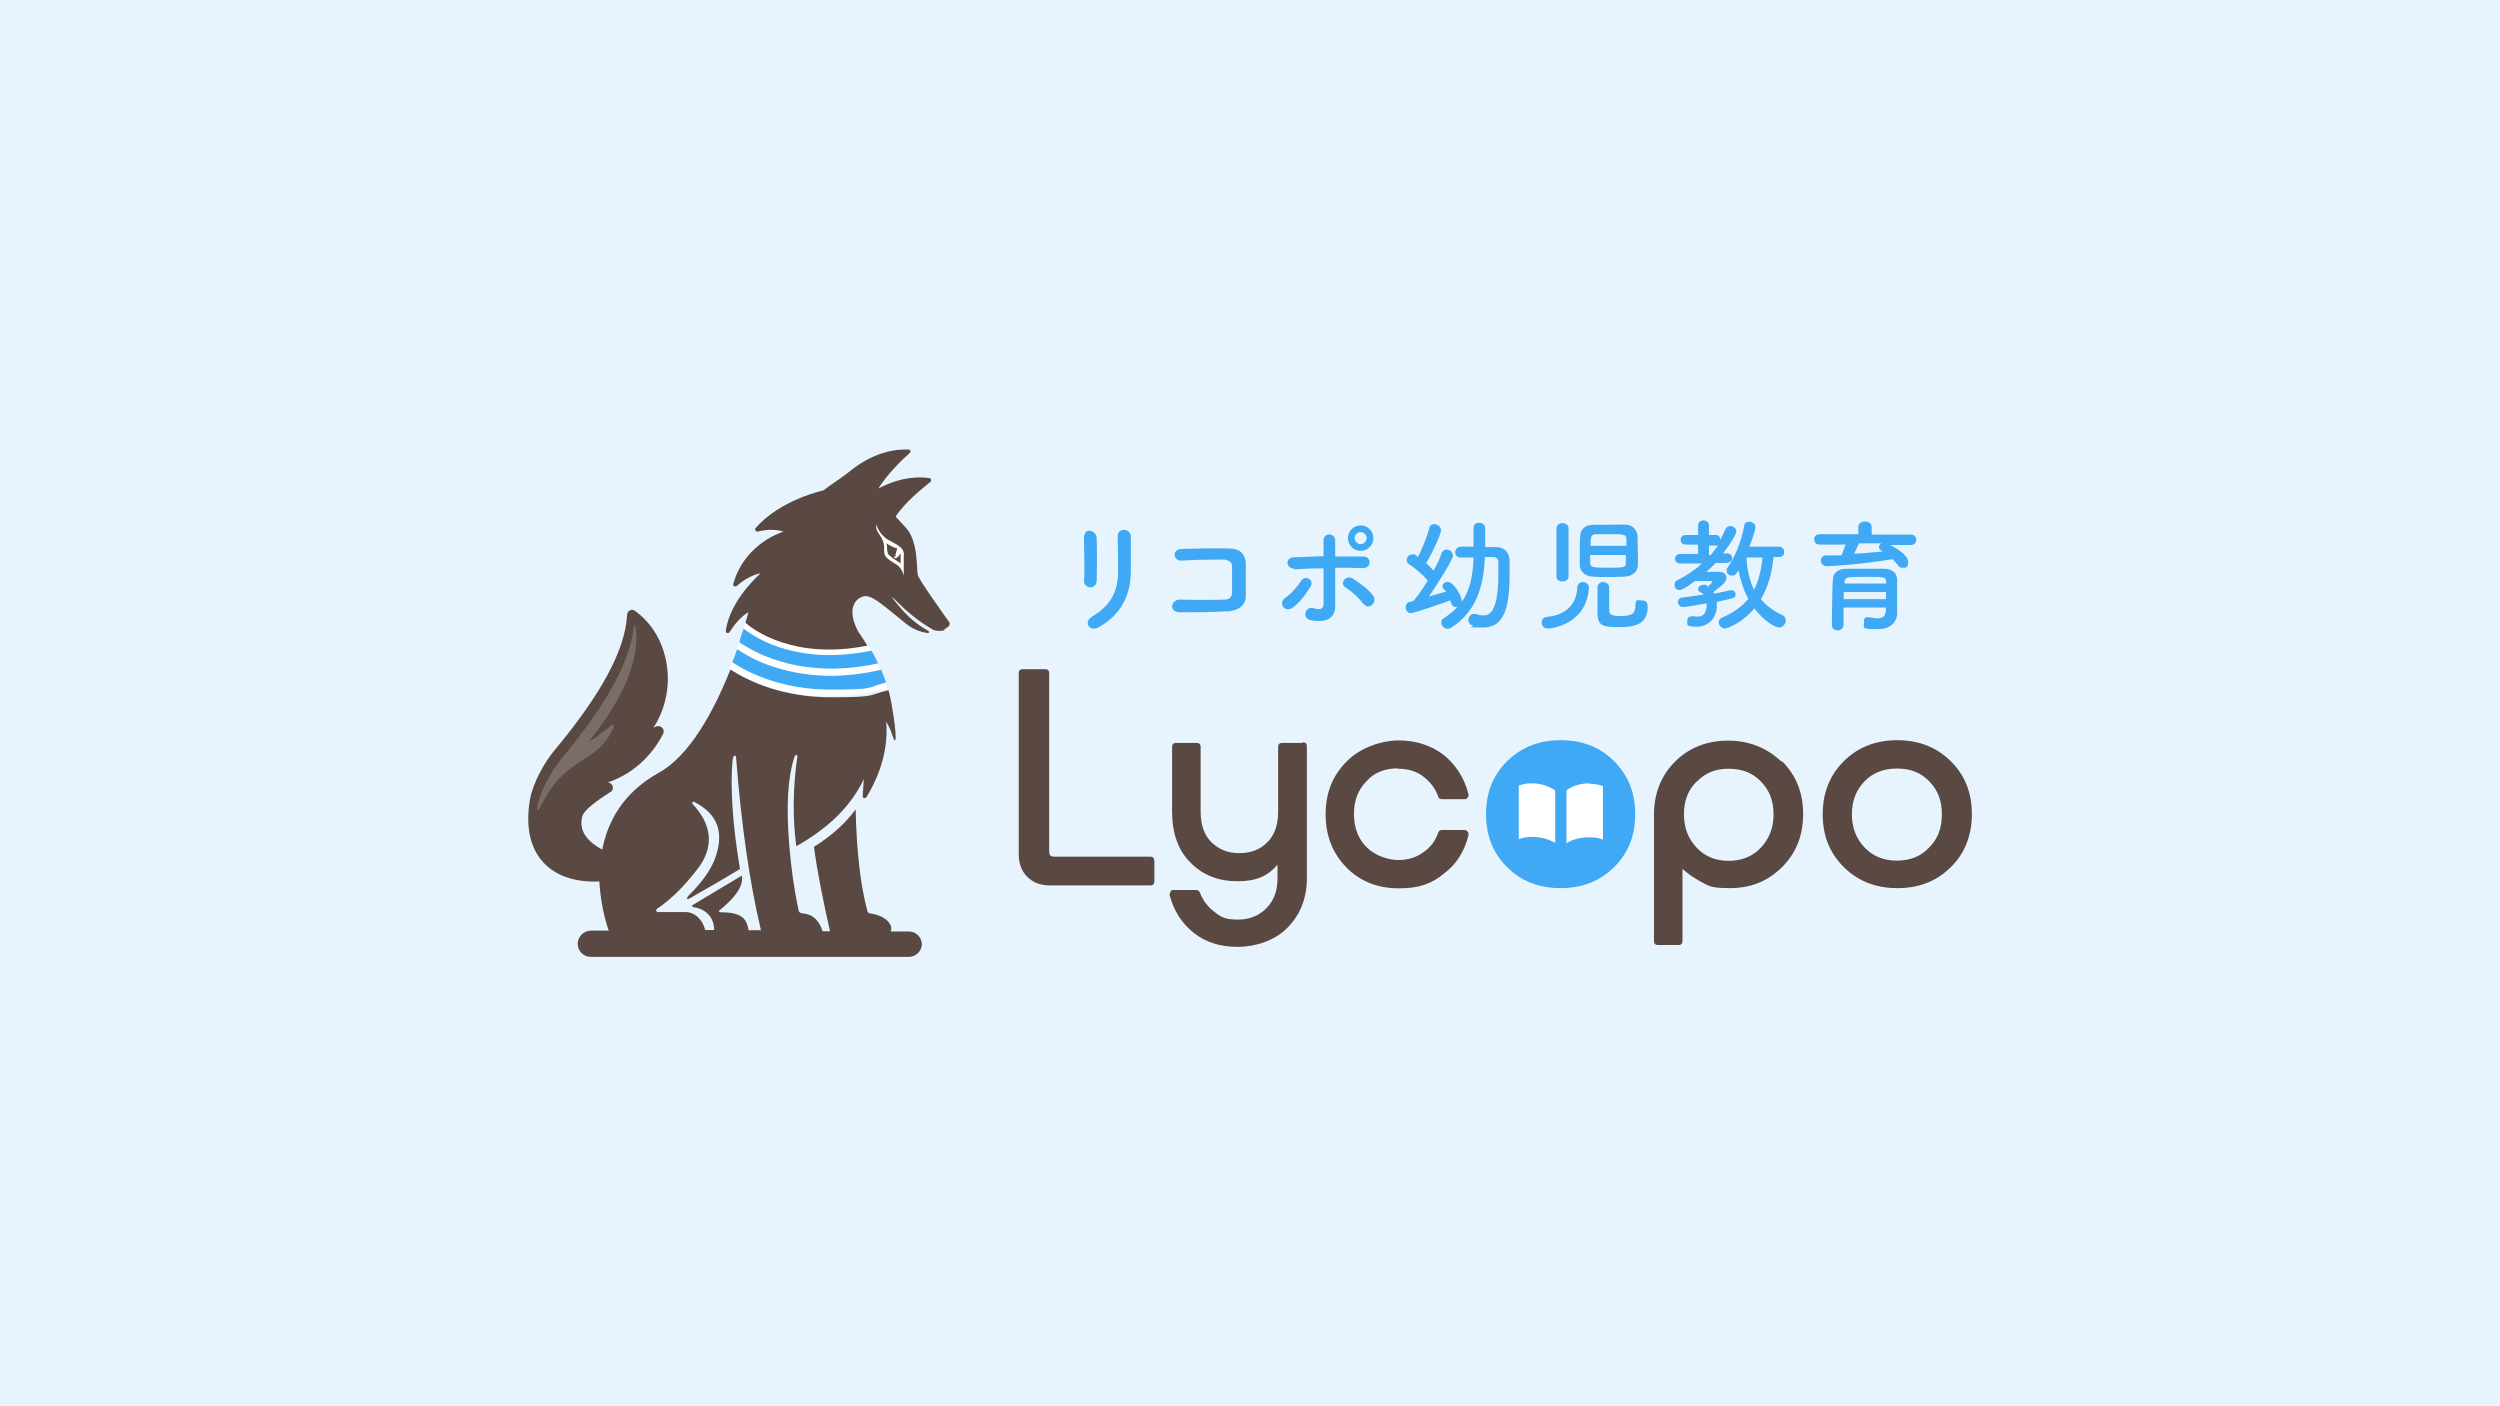 <?xml version="1.0" encoding="UTF-8"?>
<svg xmlns="http://www.w3.org/2000/svg" version="1.1" viewBox="0 0 1200 675">
  <defs>
    <style>
      .cls-1, .cls-2 {
        fill: #fff;
      }

      .cls-3 {
        fill: #e7f4fd;
      }

      .cls-4 {
        fill: #3fa9f5;
      }

      .cls-5 {
        fill: #594942;
      }

      .cls-6, .cls-2 {
        isolation: isolate;
      }

      .cls-2 {
        opacity: .2;
      }
    </style>
  </defs>
  <!-- Generator: Adobe Illustrator 28.7.9, SVG Export Plug-In . SVG Version: 1.2.0 Build 218)  -->
  <g>
    <g id="_レイヤー_1" data-name="レイヤー_1">
      <rect class="cls-3" width="1200" height="675"/>
      <g id="_レイヤー_1-2">
        <path class="cls-1" d="M398.3,334.1c8.3,0,17.6-1.1,27.7-3.4-2.9-9.2-6.5-16.2-9.7-21.2-34.9,7-54.5-7.4-58.5-11-2,6.5-4.5,14.4-7.7,22.5,9.2,5.9,25.4,13.3,48.2,13.3h0v-.2h0Z"/>
        <path class="cls-5" d="M453.5,302.4c-1.6.7-4.1.5-5.4,0-4.1-2.3-10.4-6.5-16.7-12.8-6.3-6.3-1.8-.9.5,1.8,2.7,3.2,7,7.7,13.5,11.3.9.5.7,1.4-.5,1.1-3.2-.5-6.8-1.8-10.1-4.5-10.6-8.6-15.1-12.6-18.5-13.1-3.2-.7-11.3,3.6-4.5,16.7.7,1.1,2.5,3.6,4.5,7-34.9,7-54.5-7.4-58.5-11,.5-1.8,1.1-3.4,1.4-5-3.6,2-7,6.3-9,9.5-.5.9-2,.5-1.8-.7,2-14.9,16.7-27.5,16.7-27.5-.7,0-5.9,1.1-11.5,6.1-.7.5-2,0-1.6-1.1,5.6-19.8,24.1-25,24.1-25,0,0-5.2-2-12.4,0-.9,0-1.6-.9-1.1-1.6,11.7-13.7,32.6-18.2,32.6-18.2h0c3.8-2.9,7.9-5.4,12.2-8.8,13.1-10.8,24.5-11,28.8-10.8.9,0,1.1,1.1.5,1.6-3.4,2.9-11,10.4-15.1,17.1,11.5-6.1,20.7-5.6,24.5-5,.9,0,1.1,1.1.5,1.8-3.6,2.9-12.6,10.1-16.7,16.7,1.8,2,3.4,3.6,5,5.4,5.9,6.5,5,19.6,5.6,22.5.7,2.7,13.7,20.7,15.1,22.7.7,1.1,0,2.3-2.3,3.4h0l.2.5h0ZM442.5,453c0,3.6-2.9,6.3-6.3,6.3h-152.6c-3.6,0-6.3-2.9-6.3-6.3s2.9-6.3,6.3-6.3h8.6s-3.8-10.1-4.5-23.6c-22.5,1.1-38-12.2-33.3-39.4,1.4-7.9,7-18,12.2-24.1,22.1-26.6,33.5-47.7,34.4-64.4,0-2,2.3-3.2,3.8-2,4.7,3.4,12.2,10.6,14.9,23.9,3.8,18.9-6.1,32.2-6.1,32.2.5,0,.7-.5,1.1-.5,2.3-1.1,4.7,1.1,3.6,3.4-4.3,8.6-12.8,18.7-26.6,23.4h0c2.5,0,3.4,3.4,1.4,4.5-5.6,3.6-13.1,8.6-13.7,12.2-1.4,6.1,1.8,11.3,9.7,15.5,2.5-13.3,9.9-27.2,26.8-36.7,15.1-8.1,26.8-29.9,34.7-49.7,9.2,5.9,25.4,13.3,48.2,13.3s17.6-1.1,27.7-3.4c.5,2,1.1,4.5,1.4,6.3,1.4,8.1,2,13.1,2,16s-.7,2-1.6-.7c-.9-3.2-2.9-6.5-2.9-6.5.9,11.7-2,23.9-9.5,36.2-.5.9-2,.5-1.8-.5l.5-8.1c-5.9,12.6-16.7,23.4-32.4,32.2-1.8-14-1.6-28.1.5-43,0-1.4-1.1-1.1-1.6.9-2.9,9-3.8,22.7-2.3,41.2.9,11,2.3,21.4,4.5,31.5,0,.9.9,1.6,1.8,1.6,6.3.5,8.6,5,9.7,8.6h3.6c-2.9-12.8-6.1-28.1-7.7-40.5,8.6-5.4,15.3-11.5,20-18,.5,21.4,2.5,37.1,5.6,48.6,0,.9.9,1.4,1.8,1.4,6.1.9,10.8,4.7,9.5,8.6h8.6c3.6,0,6.3,2.9,6.3,6.3h0l.2-.2-.2-.2ZM365.3,446.7c-5.6-23.4-9.5-51.5-11.9-82.1,0-2.7-1.4-2.7-1.8.5-1.1,13.3,0,30.6,3.6,52-9.7,5.9-18,10.6-24.3,14.2-1.6.9-1.4-.5,0-1.8,6.1-6.1,10.1-11.7,12.2-17.1,4.7-12.6,1.6-21.6-9.9-27.5-.7-.5-1.1.5-.7,1.1,9,9.5,10.8,20.5,2,31.5-6.1,7.9-12.6,14.4-19.1,18.7-.7.5-.5,1.6.5,1.6h13.1c4.7,0,8.3,3.8,9.5,8.6h4.3c0-5.4-3.4-10.1-10.1-11-.5,0-.7-.9,0-1.1,9.2-5.6,16.9-10.1,23.4-14,.9,4.7-2.9,10.4-10.8,16.7-.5.5,0,.9.5.9,10.1,0,12.6,2.9,13.5,8.6h6.1l.2.5-.3-.3Z"/>
        <path class="cls-2" d="M257.9,387.5c1.4-7.9,7-18,12.2-24.1,21.4-25.7,32.6-46.6,34.2-62.8,0-.5.7-.5.7,0,1.1,6.1,2.3,25-22.5,55.4,2-.9,5.9-3.6,11-7.9.5-.5,1.4,0,1.1.9-8.1,18.7-23,12.4-35.8,39.4-.5,1.1-1.1.5-.9-.9h0Z"/>
        <path class="cls-1" d="M433.9,266.4c0-3.6-2.9-4.7-7.4-7.2s-5.9-7.4-5.9-7.4c0,1.1-.5,2,1.8,5.2,2,3.2,2,4.5,2,7s.5,2.9,1.1,3.6,2.9,2.3,5.4,3.8c2.3,1.8,2.9,5,2.9,5v-9.9h.1ZM432.8,271.1c-.3-.3-.6-.6-.9-.9-.9-.7-2-1.4-2.9-2-1.1-.7-2-1.6-2.5-2-.3-.3-.6-1.2-.7-2.7v-.5c0-.9,0-1.6-.5-2.3,1.4.9,3.8,2.3,5.4,2.5,0,0-1.1,3.4-.9,3.8,0,.5-.9,0-.7.5,0,.5,1.6,1.1,3.2-2v5.4h.5v.2Z"/>
        <g>
          <path class="cls-4" d="M422.9,321.5c-8.8,2-16.9,2.9-24.1,2.9-12.8,0-23.2-2.7-30.6-5.4-6.3-2.3-11-5.2-14.4-7.4h0c-.7,2-1.4,4.1-2.3,6.3,8.6,5.6,24.5,13.1,47,13.1s16.9-.9,26.8-3.4c-.7-2-1.6-4.3-2.3-6.1h-.2.1Z"/>
          <path class="cls-4" d="M354.9,308.3c9,6.1,31.5,17.8,66.6,10.1-1.1-2-2-4.3-3.2-6.1-34.7,7.2-55.1-5.6-61.4-10.6-.7,2-1.4,4.3-2,6.3h0v.2h0Z"/>
        </g>
        <g>
          <path class="cls-5" d="M554.1,413.1v10.1c0,1.1-.7,1.8-1.8,1.8h-48.4c-4.5,0-8.1-1.4-10.8-4.1s-4.1-6.3-4.1-10.8v-87.1c0-1.1.7-1.8,1.8-1.8h11c1.1,0,1.8.7,1.8,1.8v85.5c0,2.3.9,2.7,2.5,2.7h46.1c1.1,0,1.8.7,1.8,1.8h.1ZM625.4,356.6h-10.1c-1.1,0-1.8.7-1.8,1.8v31.3c0,6.3-1.8,11.3-5.2,14.6-3.6,3.6-7.9,5.2-13.5,5.2s-9.7-1.8-13.3-5.2c-3.4-3.4-5.2-8.3-5.2-14.6v-31.3c0-1.1-.7-1.8-1.8-1.8h-10.1c-1.1,0-1.8.7-1.8,1.8v31.3c0,10.1,2.9,18.5,8.8,24.3,5.9,6.1,13.5,9,22.7,9s14.6-2.7,19.1-7.9v6.5c0,6.1-1.8,10.8-5.4,14.4-3.6,3.6-8.1,5.4-13.7,5.4s-8.1-1.1-11-3.6c-3.2-2.3-5.6-5.4-7.2-9.5-.5-.7-.9-1.1-1.6-1.1h-11c-.5,0-1.1,0-1.4.7s-.5,1.1-.5,1.6c2,7.9,6.1,14,11.9,18.5s12.8,6.5,20.9,6.5,17.6-2.9,23.6-9c6.1-6.1,9.5-14,9.5-23.9v-63.5c0-1.1-.7-1.8-1.8-1.8h-.5l.2.2h.2ZM671.1,369c4.5,0,8.6,1.1,11.9,3.6s5.9,5.6,7.4,9.9c0,.7.9,1.1,1.6,1.1h11c.5,0,1.1,0,1.4-.7.5-.5.5-1.1.5-1.6-2-7.9-6.1-14.2-11.9-18.9-6.1-4.7-13.5-7-21.6-7s-18.5,3.4-25,10.1c-6.8,6.8-10.1,15.1-10.1,25.4s3.4,18.7,9.9,25.4,15.1,10.1,25.2,10.1,15.8-2.3,21.6-7c6.1-4.5,10.1-11,11.9-18.7,0-.5,0-1.1-.5-1.6s-.9-.7-1.4-.7h-11c-.7,0-1.4.5-1.6,1.1-1.4,4.1-3.8,7.4-7.4,9.7-3.4,2.5-7.4,3.6-11.9,3.6s-11-2-15.1-6.1-6.1-9.5-6.1-16,2-11.7,6.1-15.8c3.8-4.3,9-6.1,15.1-6.1h0v-.2.4ZM855.4,365.4c6.8,6.8,10.1,15.1,10.1,25.4s-3.4,18.7-10.1,25.4c-6.8,6.8-15.1,10.1-25,10.1s-10.1-1.1-14.9-3.6c-2.9-1.6-5.6-3.6-7.9-5.6v34.7c0,1.1-.7,1.8-1.8,1.8h-10.1c-1.1,0-1.8-.7-1.8-1.8v-60.8c0-10.1,3.4-18.7,10.1-25.4s15.3-10.1,25.4-10.1,18.7,3.4,25.7,10.1h0l.2-.2h0ZM814.4,375.1c-4.3,4.3-6.1,9.5-6.1,15.8s2,11.7,6.1,16,9.2,6.3,15.3,6.3,11.5-2,15.5-6.3,6.1-9.5,6.1-16-2-11.7-6.1-15.8c-4.1-4.3-9.2-6.1-15.5-6.1s-11.3,2-15.3,6.3h0v-.2h0ZM946.5,390.8c0,10.1-3.4,18.9-10.1,25.4-6.8,6.8-15.3,10.1-25.7,10.1s-18.9-3.4-25.7-10.1c-6.8-6.8-10.1-15.1-10.1-25.4s3.4-18.7,10.1-25.4,15.3-10.1,25.7-10.1,18.9,3.4,25.7,10.1c6.8,6.8,10.1,15.1,10.1,25.4ZM926,406.8c4.3-4.3,6.1-9.5,6.1-16s-2-11.7-6.1-15.8c-4.1-4.3-9.2-6.1-15.5-6.1s-11.5,2-15.5,6.1c-4.1,4.3-6.1,9.5-6.1,15.8s2,11.7,6.1,16h0c4.1,4.3,9.2,6.3,15.5,6.3s11.5-2,15.5-6.3Z"/>
          <path class="cls-4" d="M774.8,365.4c-6.8-6.8-15.3-10.1-25.7-10.1s-18.9,3.4-25.7,10.1-10.1,15.1-10.1,25.4,3.4,18.9,10.1,25.4c6.8,6.8,15.3,10.1,25.7,10.1s18.9-3.4,25.7-10.1c6.8-6.8,10.1-15.1,10.1-25.4s-3.4-18.7-10.1-25.4Z"/>
          <g>
            <path class="cls-1" d="M746.5,379.4c-2.9-2-7-3.4-11-3.4s-4.5.5-6.5,1.1v25.7c2-.7,4.3-1.1,6.5-1.1,4.1,0,7.9,1.1,11,2.9v-25.4h0v.2h0Z"/>
            <path class="cls-1" d="M762.9,376c-4.1,0-8.1,1.1-11,3.4v25.4c2.9-2,7-2.9,11-2.9s4.5.5,6.5,1.1v-25.7c-2-.7-4.5-1.1-6.5-1.1h0v-.2h0Z"/>
          </g>
        </g>
        <g class="cls-6">
          <g class="cls-6">
            <path class="cls-4" d="M523.5,281.9c-1.6,0-3.2-1.1-3.2-2.9.5-5.9,0-15.1,0-20.7s5.9-3.8,6.1-.2c.2,5.2.2,15.3,0,20.7,0,2-1.6,3.2-3.2,3.2h.3ZM523.9,296.1c10.4-5.9,12.8-13.7,12.8-22.3s-.2-11.9-.2-16.4,6.3-3.6,6.3,0v16.4c0,10.1-3.2,20.3-15.3,27.2-4.7,2.7-7.4-2.7-3.6-4.7v-.2Z"/>
            <path class="cls-4" d="M588.7,293.4c-6.3.5-16,.5-22.1.5s-4.5-6.3,0-6.1c6.3.2,16.9.2,21.4,0,1.8,0,3.4-1.1,3.4-3.4v-12.6c0-2-1.6-2.9-3.6-3.2-5.2,0-14.4,0-20.5.5-4.5.2-4.7-5.6-.2-5.6,6.5-.2,17.1-.5,23-.2,5.9,0,7.9,3.6,7.9,7.4v15.1c0,5.6-4.5,7.4-9,7.7h-.3Z"/>
            <path class="cls-4" d="M616,291.4c-.9-1.1-.9-3.2.7-4.3,2.9-1.8,6.3-5.9,7.9-8.3,1.6-2.9,6.5-.7,4.5,2.7-1.6,2.5-5.2,8.1-9,10.4-1.6,1.1-3.4.5-4.3-.7l.2.2h0ZM621.1,272.9c-3.8,0-4.5-5.2,0-5.4,4.7,0,9.5-.5,14.2-.5v-7.4c0-4.3,5.6-3.8,5.6-.2v7.7h13.3c4.5,0,4.1,5.9-.2,5.6-4.3-.2-8.8-.2-13.1-.2v18.5c0,4.7-2.9,8.1-11.3,6.8-5.2-.9-2.9-7,.7-5.9,2.5.7,5,1.1,5-2v-17.1c-4.7,0-9.5.2-14.2.5v-.4ZM654.4,290c-1.8-2.9-6.1-6.5-8.6-8.1-2.9-1.8,0-6.1,3.4-4.3,2.5,1.6,7.7,5,10.1,8.6.9,1.6.2,3.4-.9,4.3s-2.9.9-3.8-.7l-.2.2ZM653.1,264.4c-3.4,0-6.1-2.7-6.1-6.1s2.7-6.1,6.1-6.1,6.1,2.7,6.1,6.1-2.7,6.1-6.1,6.1ZM653.1,255.4c-1.6,0-2.9,1.4-2.9,2.9s1.4,2.9,2.9,2.9,2.9-1.4,2.9-2.9-1.4-2.9-2.9-2.9Z"/>
            <path class="cls-4" d="M712.7,267.5v.9c-.7,13.5-4.3,25.4-16.2,32.9-.7.5-1.1.5-1.8.5-1.6,0-2.9-1.6-2.9-2.9s.5-1.8,1.4-2.3c2.5-1.6,4.7-3.4,6.3-5.2h-.7c-1.6,0-2-1.1-2.7-3.2-4.3,1.6-17.3,6.1-18.9,6.1s-2.5-1.4-2.5-2.7.7-2.5,2-2.7c.5,0,1.1-.2,1.8-.5,2-2.3,4.5-5.9,6.8-9.7-2-2.7-6.5-6.3-9-7.9-.9-.5-1.1-1.1-1.1-2,0-1.4,1.1-2.7,2.9-2.7s.9,0,1.4.5c.5,0,.7.5,1.1.7,1.8-3.4,4.5-9.7,5.4-13.7.2-1.4,1.4-2,2.5-2s3.2,1.1,3.2,2.9-4.3,11.3-7.2,15.8c1.4,1.1,2.5,2.3,3.6,3.6,1.8-3.2,3.2-6.1,3.8-8.3.5-1.1,1.4-1.8,2.3-1.8,1.6,0,3.2,1.1,3.2,2.9s-7,13.1-11.5,19.6c3.2-.9,6.3-1.8,8.1-2.3-.2-.5-.7-.9-.9-1.1-.5-.5-.7-.9-.7-1.6,0-1.1,1.1-2,2.5-2,2.9,0,6.8,6.8,6.8,9.5,4.1-5.9,5.2-12.8,5.6-20.5v-.7h-6.3c-1.6,0-2.5-1.1-2.5-2.5s.9-2.5,2.5-2.7h6.3v-9h0c0-1.8,1.4-2.5,2.7-2.5s2.9.9,2.9,2.5v9.2h5.4c3.8,0,6.3,2.7,6.3,6.8v5c0,12.6-.7,26.8-12.6,26.8s-3.4-.2-5.2-.9c-1.4-.5-2-1.6-2-2.7s.9-2.9,2.5-2.9.7,0,1.1,0c1.1.5,2.5.7,3.6.7,3.4,0,7.2-2.3,7.2-20.3s0-4.1,0-5.4-1.1-2.3-2.3-2.3h-4.1v.2h0Z"/>
            <path class="cls-4" d="M742.9,301.7c-2,0-2.9-1.6-2.9-2.9s.7-2.5,2.5-2.7c9.7-.9,14.2-6.5,14.6-14,0-1.8,1.4-2.7,2.7-2.7s2.9.9,2.9,2.7h0c-1.1,17.6-17.8,19.6-19.8,19.6h0ZM747.1,253.6c0-1.6,1.4-2.5,2.9-2.5s2.9.9,2.9,2.5v23.2c0,1.6-1.6,2.3-2.9,2.3s-2.9-.7-2.9-2.3v-23.2ZM772.4,251.8h7.7c3.6,0,5.6,2.7,5.9,5.2,0,2.5.2,5.9.2,9v5.2c0,3.2-2.7,5.4-6.3,5.6-2.3,0-5,.2-7.4.2s-5.4,0-7.9-.2c-3.8-.2-6.3-2.5-6.3-5.6v-2.9c0-3.6,0-8.3.2-11,0-2.7,2-5.4,6.1-5.4h7.9-.1ZM763.3,266.6v3.6c0,2.3,1.8,2.3,9,2.3s8.1,0,8.1-2.5v-3.6h-17.3l.2.2ZM780.7,262.1v-3.2c0-2.5-1.1-2.5-8.6-2.5s-4.3,0-5.9,0c-2.7,0-2.7,1.6-2.7,5.6h17.3-.2.1ZM769.7,279.5c1.4,0,2.7.9,2.7,2.5v9.9c0,2.7,0,3.8,5.6,3.8s7-1.4,7-5,1.4-2.5,2.7-2.5,3.2,0,3.2,2.9c0,8.1-5.4,9.9-13.3,9.9s-10.8-.2-10.8-7v-12.2c0-1.6,1.6-2.5,2.9-2.5v.2Z"/>
            <path class="cls-4" d="M819.4,281.9s2.5-2.3,2.5-2.5c0,0-.2-.5-.5-.5h-7.7c-.5.2-5.6,4.3-7.4,4.3s-2.5-1.1-2.5-2.5.5-1.8,1.6-2.3c4.3-2.3,8.1-4.7,11.5-7.9h-10.4c-1.6,0-2.5-1.1-2.5-2.3s.9-2.3,2.5-2.3h8.6v-4.5h-5.9c-1.6,0-2.5-1.1-2.5-2.3s.9-2.3,2.5-2.3h5.9v-4.7c0-1.6,1.4-2.3,2.5-2.3s2.7.7,2.7,2.3v4.7h3.4c1.4,0,2,1.1,2,2.3.9-1.6,1.8-3.4,2.5-5,.5-1.1,1.4-1.6,2.3-1.6,1.4,0,2.9,1.1,2.9,2.5s-2.3,5.4-6.3,10.6h1.8c1.8,0,2.5,1.1,2.5,2.3s-.9,2.3-2.5,2.3h-5.4c-1.4,1.6-2.9,2.9-4.5,4.3h6.1c2.7,0,3.6,1.4,3.6,2.9s-1.4,3.2-6.3,6.8c0,.2.2.5.5.7,2.9-.5,5.6-1.1,7.7-1.6h.5c1.4,0,2,.9,2,2s-.7,1.8-2,2c-1.8.5-4.3.9-7,1.6v1.8c0,5.9-4.1,10.1-9.5,10.1s-4.7-.9-4.7-2.7.9-2.3,2.5-2.3.5,0,.7,0c.7,0,1.1.2,1.8.2,2.7,0,4.3-1.8,4.3-5.9v-.5c-2.7.5-10.1,1.8-11.3,1.8s-2.5-1.1-2.5-2.3.7-2.3,2.5-2.3c3.2-.5,6.5-.9,9.9-1.4-.5-.5-.9-.9-1.6-1.1-.9-.5-1.1-.9-1.1-1.6,0-1.1,1.1-2,2.7-2s1.1,0,1.6.5h.2v.2l-.2.5ZM821.2,266.4c1.1-1.6,2.3-2.9,3.4-4.5h-4.3v4.5h1.1-.2ZM851.3,267.3c-.7,7.4-2.5,14.4-6.1,20.3,2.5,2.9,5.9,5.6,10.4,7.7,1.1.5,1.6,1.6,1.6,2.5,0,1.6-1.4,3.4-3.2,3.4s-7.2-2.9-11.9-9.2c-5.6,6.8-12.8,9.7-14.2,9.7s-2.9-1.4-2.9-2.9.7-2,2-2.5c5.2-2.3,9.2-5.2,12.2-8.8-2.3-4.3-3.8-9-4.7-13.7-1.6,2.3-1.8,2.5-3.2,2.5s-2.5-.9-2.5-2.3,0-.9.5-1.6c3.2-4.7,6.5-11.9,7.9-20,.2-1.6,1.4-2,2.5-2s2.9.9,2.9,2.5-1.4,5.6-2.9,9.5h14.2c1.6,0,2.5,1.1,2.5,2.5s-.7,2.5-2.5,2.5h-2.9l.5.2-.2-.3ZM838.3,267.3c.2,5.9,1.4,11,3.6,15.8,2.3-4.5,3.6-9.9,4.1-15.5h-7.7v-.2h0Z"/>
            <path class="cls-4" d="M906,261c3.6,1.6,9.9,5.4,9.9,8.6s-1.1,2.9-2.7,2.9-1.6-.5-2.3-1.4-1.6-1.8-2.5-2.7c-14.9,2.5-29.7,3.4-31.5,3.4s-2.9-1.4-2.9-2.7.9-2.5,2.5-2.5h7.4c.7-1.4,1.4-3.6,2-5.2h-12.4c-1.8,0-2.7-1.1-2.7-2.5s.9-2.5,2.7-2.5h18.5v-3.4c0-1.8,1.6-2.7,3.2-2.7s3.2.9,3.2,2.7v3.6h18.7c1.8,0,2.7,1.1,2.7,2.5s-.9,2.5-2.7,2.5h-10.6l-.4-.7h-.1ZM910.7,293.9h0c0,3.6-2,8.1-9.7,8.1s-6.3-.5-6.3-3.2.7-2.5,2.3-2.5.2,0,.5,0c1.1.2,2.5.5,3.6.5,2.3,0,3.8-.7,4.1-3.6v-1.6h-20.3v8.3c0,1.8-1.6,2.7-2.9,2.7s-2.7-.9-2.7-2.5.2-21.2.5-22.1c0-2.3,1.8-5,6.5-5h17.8c4.7,0,6.3,2.3,6.5,5v16.2l.2-.5v.2ZM905.3,284.2h-20.3v3.4h20.3v-3.4ZM905.3,279.2c0-2.3-.9-2.3-9.5-2.3s-10.4,0-10.4,2.3v.9h20v-.9h-.2.1ZM892.3,260.8c-.5,1.1-1.6,3.4-2.3,5,4.7-.2,9.2-.7,13.7-1.1-.2,0-.5-.2-.7-.5-.9-.5-1.1-1.1-1.1-1.6s.5-1.6,1.1-1.8h-10.8,0Z"/>
          </g>
        </g>
      </g>
    </g>
  </g>
</svg>
